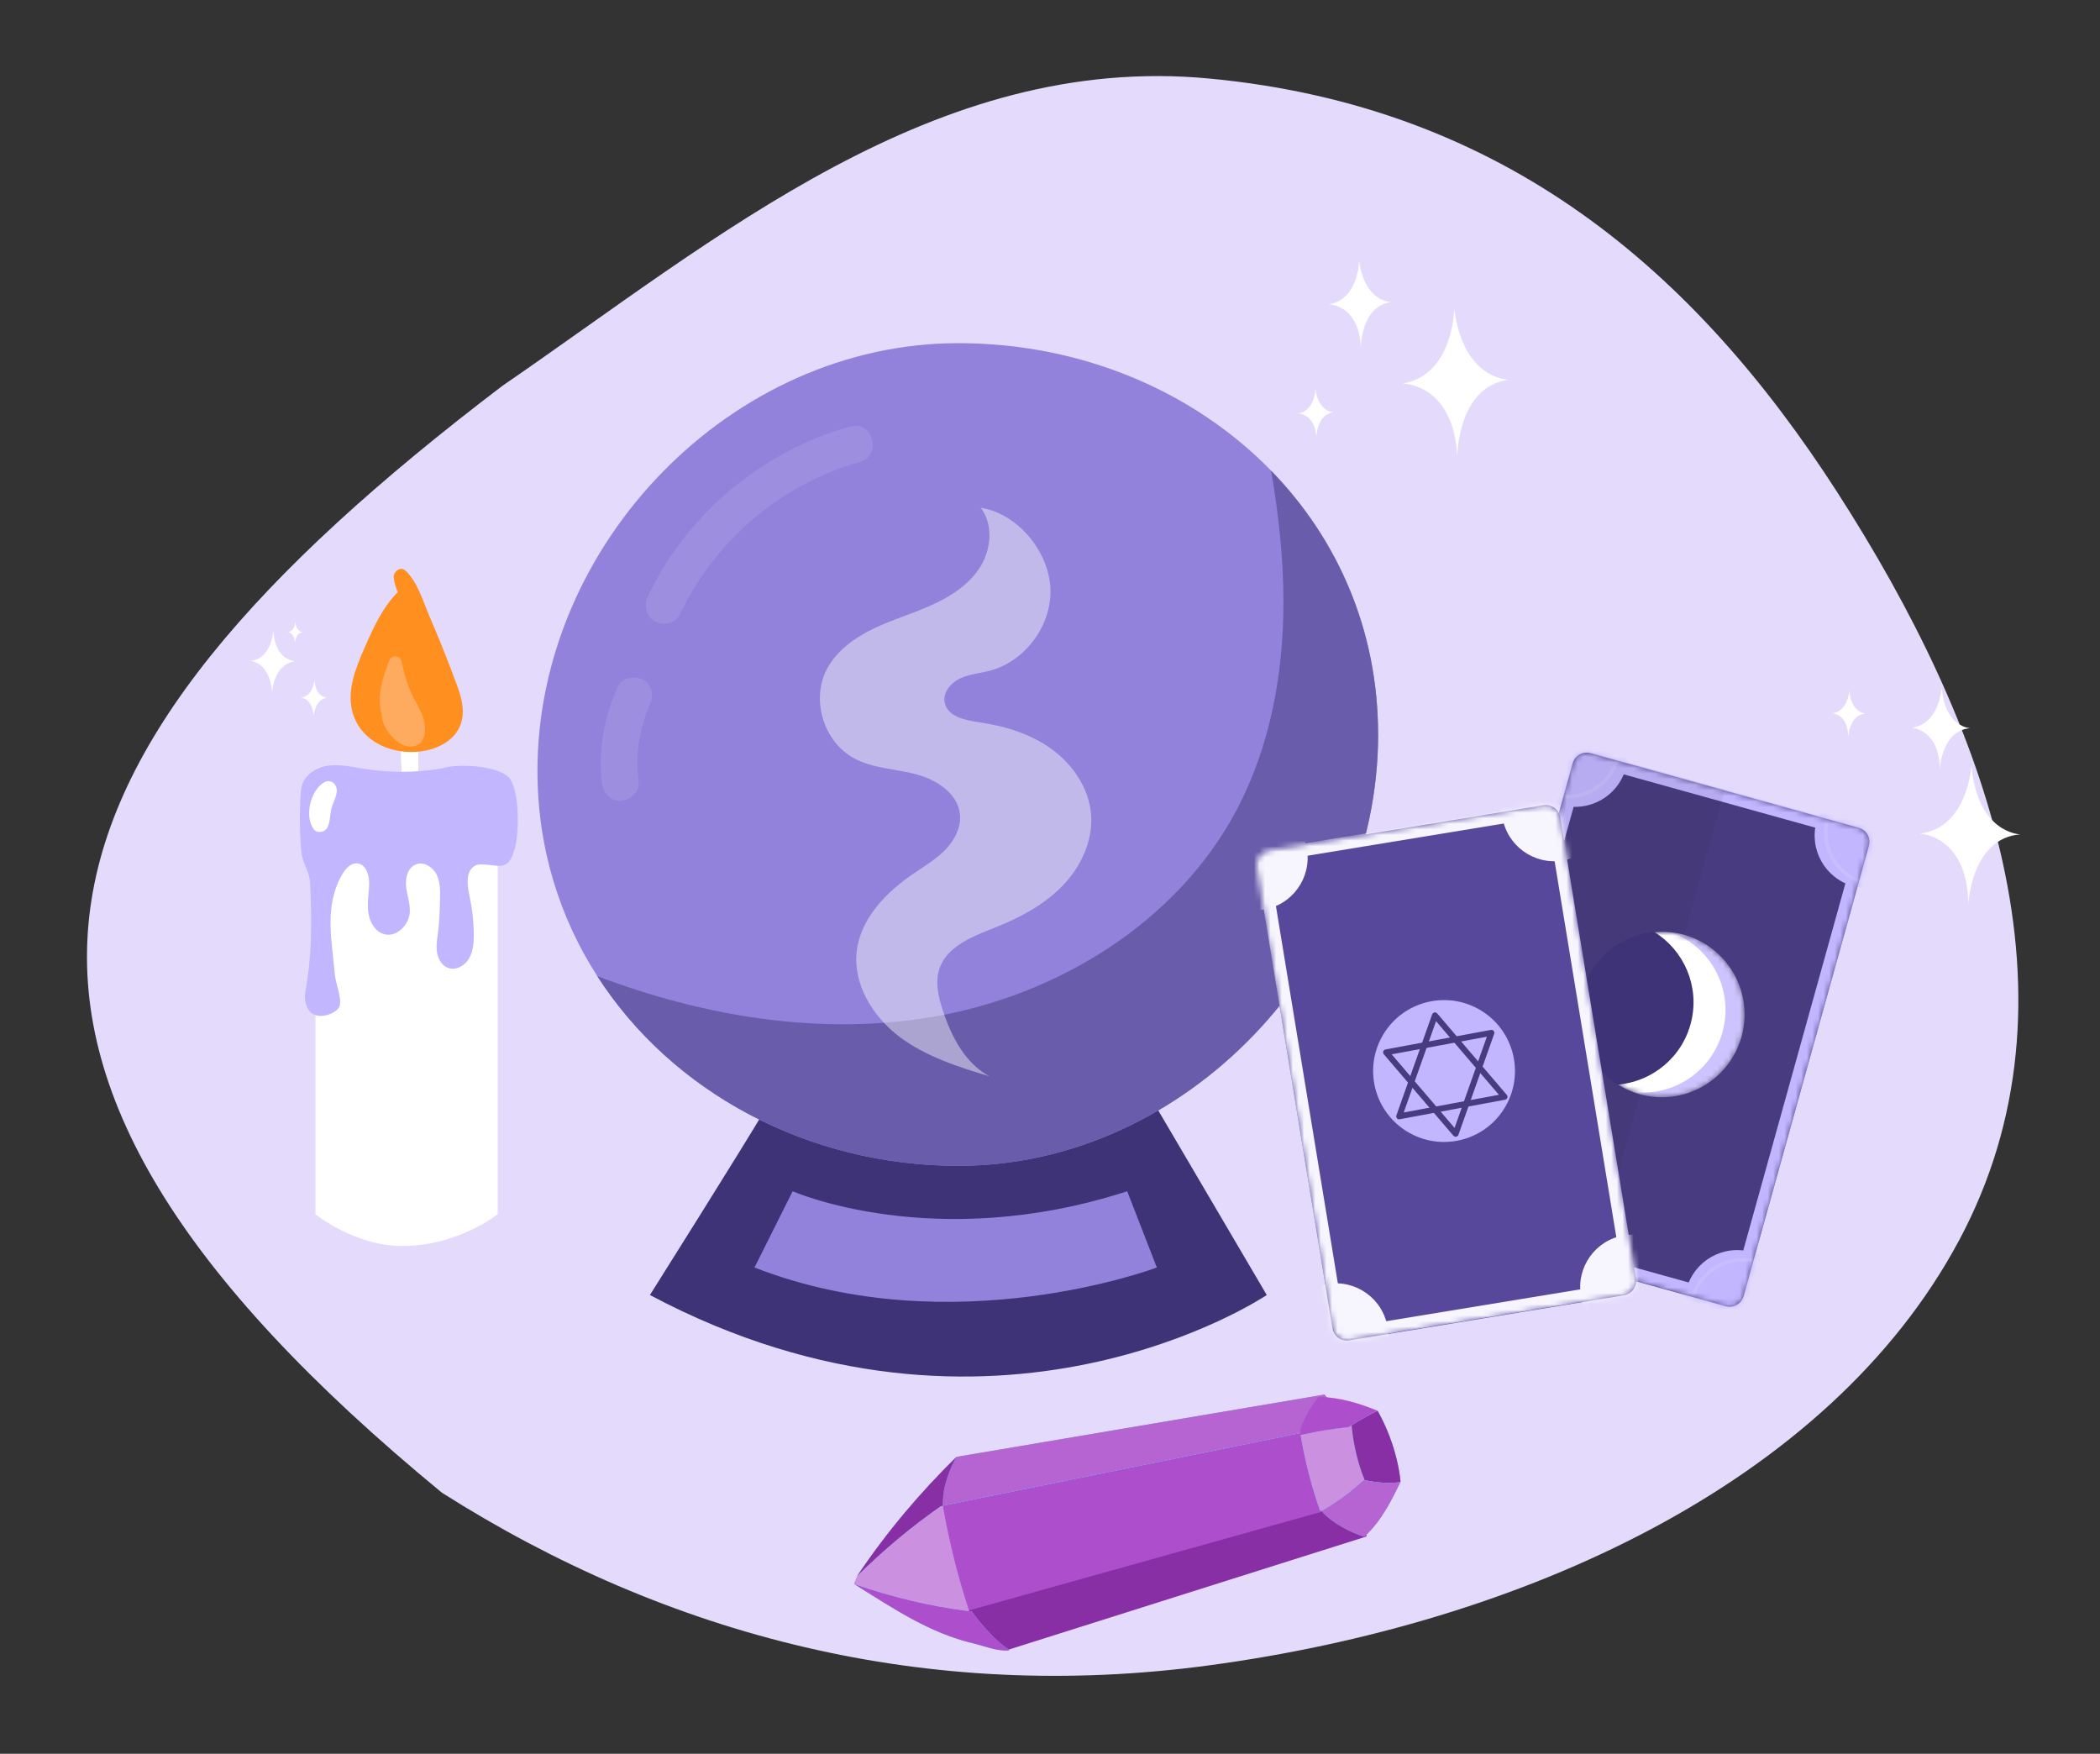 <svg width="376" height="314" viewBox="0 0 376 314" fill="none" xmlns="http://www.w3.org/2000/svg">
<rect x="0" y="0" width="376" height="314" fill="#333333" stroke="none"/>
<path fill-rule="evenodd" clip-rule="evenodd" d="M89.962 69.073C128.504 42.615 167.364 9.405 216.527 14.061C269.423 19.071 303.489 48.593 328.914 88.063C355.714 129.667 373.971 178.765 350.749 222.11C327.351 265.786 272.263 290.678 216.346 298.182C166.041 304.933 119.751 293.014 79.136 267.263C-15.51 189.398 1.749 136.12 89.962 69.073Z" fill="#E4DBFC"/>
<path d="M72.409 131.614C71.552 133.682 71.856 136.194 71.957 138.398C72.045 140.432 72.126 142.514 72.983 144.378C73.159 144.753 73.82 144.773 73.989 144.378C74.84 142.364 74.847 140.098 74.86 137.927C74.874 135.757 75.022 133.409 74.118 131.389C73.74 130.556 72.686 130.959 72.416 131.614H72.409Z" fill="white"/>
<g style="mix-blend-mode:multiply">
<path d="M72.409 131.614C71.551 133.682 71.855 136.194 71.956 138.398C72.044 140.432 72.125 142.514 72.983 144.378C73.158 144.753 73.82 144.773 73.989 144.378C74.84 142.364 74.846 140.098 74.86 137.927C74.873 135.757 75.022 133.409 74.117 131.389C73.739 130.556 72.686 130.959 72.416 131.614H72.409Z" fill="white"/>
</g>
<path d="M80.991 120.468C79.701 117.048 78.324 113.656 76.879 110.298C75.731 107.615 74.758 104.182 72.591 102.155C71.693 101.309 70.363 102.38 70.498 103.438C70.586 104.312 70.869 105.172 71.22 106.011C68.459 108.769 66.777 112.55 65.224 116.1C63.739 119.512 62.132 123.423 63.036 127.211C64.522 133.423 71.659 135.778 77.23 134.126C79.755 133.375 82.044 131.723 82.679 129.013C83.361 126.113 81.984 123.13 80.984 120.468H80.991Z" fill="#FF8F1E"/>
<g style="mix-blend-mode:multiply">
<path d="M75.847 128.727C75.462 127.3 74.591 126.065 73.956 124.754C72.99 122.768 72.349 120.686 71.937 118.509C71.728 117.383 70.127 117.13 69.695 118.25C68.514 121.314 67.386 124.741 68.358 127.99C68.365 128.713 68.554 129.464 69.04 130.317C70.053 132.085 72.329 134.378 74.564 133.464C76.367 132.726 76.272 130.344 75.84 128.727H75.847Z" fill="#FFAB5F"/>
</g>
<path d="M56.487 217.391C56.487 217.391 63.442 223.083 72.051 223.083C81.984 223.083 89.114 217.391 89.114 217.391V146.125H56.487V217.391Z" fill="white"/>
<path d="M79.054 137.6C74.428 138.371 69.681 138.385 65.056 137.627C62.95 137.286 60.816 136.781 58.702 137.088C56.589 137.402 54.455 138.767 53.996 140.876C53.557 142.896 53.577 151.804 54.205 153.769C54.766 155.537 55.468 156.445 55.542 158.302C55.812 165.161 55.913 170.642 54.698 177.393C54.502 178.478 54.59 179.577 55.103 180.553C56.373 182.976 59.992 181.597 60.687 180.369C61.383 179.14 60.12 176.103 59.985 174.697C59.384 168.267 58.034 162.233 61.221 156.636C61.829 155.565 62.801 154.452 64.01 154.582C65.617 154.752 66.17 156.848 66.096 158.486C66.022 160.144 65.718 161.81 65.961 163.448C66.204 165.086 67.156 166.772 68.73 167.236C70.971 167.905 73.267 165.619 73.375 163.257C73.443 161.721 72.862 160.24 72.707 158.711C72.551 157.182 73.01 155.373 74.408 154.78C75.813 154.186 77.474 155.189 78.162 156.554C78.851 157.919 78.824 159.537 78.784 161.073C78.73 162.998 78.682 164.929 78.439 166.84C78.291 168.042 78.061 169.257 78.237 170.451C78.412 171.646 79.081 172.86 80.195 173.284C81.572 173.809 83.173 172.942 83.942 171.673C84.712 170.403 84.827 168.847 84.827 167.359C84.82 165.079 84.57 162.793 84.091 160.561C83.666 158.588 83.294 156.029 85.016 155.012C86.184 154.322 88.905 155.332 90.188 154.896C91.35 154.5 91.654 153.428 92.066 152.261C93.024 149.544 93.092 140.965 90.958 139.047C88.824 137.129 82.14 136.61 79.061 137.593" fill="#C1B6FF"/>
<path d="M58.041 140.071C55.563 141.463 54.449 146.268 56.211 148.514C56.819 149.285 58.183 149.006 58.602 148.2C59.121 147.21 59.061 146.057 59.29 144.978C59.52 143.9 60.154 142.904 60.296 141.825C60.472 140.535 59.317 139.354 58.041 140.071Z" fill="white"/>
<path d="M116.366 231.86C116.366 231.86 132.701 205.93 137.078 198.524H207.215L226.811 231.86C226.811 231.86 178.198 264.704 116.366 231.86Z" fill="#3D3376"/>
<path d="M135.092 226.932L141.919 213.279C141.919 213.279 167.327 224.468 201.823 213.279L207.128 226.932C207.128 226.932 170.545 240.774 135.092 226.932Z" fill="#9382DB"/>
<path d="M246.752 131.489C246.752 172.174 212.27 208.728 171.6 208.728C144.626 208.728 120.291 195.538 106.942 174.768C100.158 164.216 96.231 151.737 96.231 138.026C96.231 97.355 130.929 61.439 171.6 61.439C193.558 61.439 213.705 70.005 227.605 84.281C239.461 96.471 246.752 112.791 246.752 131.503V131.489Z" fill="#9382DB"/>
<path opacity="0.1" d="M152.206 76.368C136.537 80.745 123 91.992 116.028 106.718C115.275 108.327 115.579 110.269 117.202 111.226C118.637 112.067 120.942 111.661 121.71 110.052C127.986 96.79 139.799 86.673 153.959 82.716C158.032 81.585 156.307 75.223 152.206 76.368Z" fill="white"/>
<path opacity="0.1" d="M115.144 121.72C113.709 120.966 111.404 121.227 110.636 122.894C108.201 128.285 107.085 134.185 107.766 140.084C107.969 141.794 109.143 143.461 111.057 143.374C112.665 143.301 114.564 141.91 114.347 140.084C114.202 138.794 114.129 137.489 114.144 136.185C114.144 135.533 114.187 134.88 114.245 134.228C114.274 133.953 114.303 133.677 114.332 133.387C114.332 133.3 114.347 133.242 114.361 133.199C114.361 133.141 114.376 133.083 114.39 133.025C114.579 131.779 114.854 130.547 115.202 129.344C115.39 128.72 115.593 128.097 115.811 127.488C115.912 127.227 116.014 126.966 116.115 126.706C116.129 126.662 116.144 126.633 116.158 126.604C116.216 126.474 116.274 126.343 116.332 126.213C117.043 124.647 116.84 122.604 115.158 121.705L115.144 121.72Z" fill="white"/>
<path d="M246.752 131.489C246.752 172.174 212.271 208.728 171.6 208.728C144.627 208.728 120.291 195.538 106.942 174.768C125.987 181.972 146.627 185.436 166.629 182.117C189.283 178.363 210.937 165.072 221.576 144.707C227.431 133.46 229.78 120.633 229.794 107.95C229.808 100.037 228.939 92.123 227.591 84.281C239.447 96.457 246.738 112.777 246.738 131.489H246.752Z" fill="#695DAB"/>
<path d="M177.241 192.726C171.544 191.002 165.718 189.175 160.978 185.566C156.239 181.972 152.702 176.189 153.398 170.275C154.108 164.361 158.746 159.68 163.674 156.332C165.616 155.013 167.66 153.795 169.283 152.114C170.907 150.433 172.11 148.142 171.878 145.809C171.501 142.026 167.645 139.562 163.964 138.605C160.282 137.649 156.311 137.576 152.948 135.779C147.528 132.88 145.18 125.358 148.006 119.893C149.731 116.56 152.948 114.226 156.326 112.588C159.703 110.951 163.341 109.907 166.761 108.356C170.182 106.82 173.501 104.689 175.501 101.515C177.501 98.326 177.864 93.92 175.617 90.92C182.169 91.934 187.734 98.645 188.068 105.269C188.401 111.893 183.603 118.415 177.183 120.096C175.4 120.56 173.516 120.691 171.849 121.488C170.182 122.285 168.762 124.039 169.153 125.836C169.675 128.3 172.791 128.952 175.284 129.315C179.922 129.981 184.56 131.387 188.343 134.156C192.126 136.924 194.996 141.171 195.358 145.838C195.721 150.549 193.517 155.216 190.227 158.607C186.937 161.999 182.647 164.274 178.255 166.028C174.24 167.623 169.559 169.362 168.196 173.449C167.399 175.855 168.008 178.479 168.805 180.885C170.356 185.639 172.805 190.378 177.212 192.741L177.241 192.726Z" fill="white" fill-opacity="0.44"/>
<path d="M284.799 134.848L332.813 148.207C334.201 148.594 335.014 150.033 334.627 151.422L312.194 232.047C311.807 233.436 310.368 234.249 308.979 233.862L260.966 220.502C259.577 220.116 258.765 218.677 259.151 217.288L281.585 136.663C281.971 135.274 283.41 134.461 284.799 134.848Z" fill="#483B7F"/>
<mask id="mask0_194_2681" style="mask-type:luminance" maskUnits="userSpaceOnUse" x="259" y="134" width="76" height="100">
<path d="M284.801 134.848L332.815 148.207C334.204 148.594 335.016 150.033 334.63 151.421L312.196 232.047C311.81 233.436 310.371 234.248 308.982 233.862L260.968 220.502C259.579 220.116 258.767 218.677 259.153 217.288L281.587 136.662C281.974 135.274 283.413 134.461 284.801 134.848Z" fill="white"/>
</mask>
<g mask="url(#mask0_194_2681)">
<path d="M325.252 147.088C323.864 152.086 326.784 157.266 331.792 158.656C336.79 160.045 341.97 157.124 343.36 152.117C344.749 147.118 341.828 141.939 336.821 140.548C331.822 139.16 326.643 142.08 325.252 147.088Z" fill="#C1B6FF"/>
<path d="M272.982 132.546C271.593 137.545 274.514 142.724 279.521 144.115C284.52 145.503 289.699 142.583 291.09 137.575C292.478 132.577 289.558 127.397 284.551 126.007C279.552 124.618 274.372 127.539 272.982 132.546Z" fill="#C1B6FF"/>
<path d="M301.99 230.7C300.601 235.699 303.522 240.878 308.529 242.269C313.528 243.657 318.708 240.737 320.098 235.729C321.487 230.73 318.566 225.551 313.559 224.16C308.56 222.772 303.381 225.692 301.99 230.7Z" fill="#C1B6FF"/>
<path d="M250.104 216.268C248.716 221.267 251.636 226.446 256.644 227.837C261.642 229.225 266.822 226.305 268.212 221.297C269.601 216.298 266.681 211.119 261.673 209.728C256.674 208.34 251.495 211.26 250.104 216.268Z" fill="#C1B6FF"/>
<path d="M288.093 135.567L328.172 146.719L327.567 148.894L287.488 137.742L288.093 135.567Z" fill="#C1B6FF"/>
<path d="M264.825 219.175L304.904 230.327L304.299 232.502L264.22 221.35L264.825 219.175Z" fill="#C1B6FF"/>
<path d="M260.968 210.748L279.979 142.423L282.154 143.028L263.142 211.354L260.968 210.748Z" fill="#C1B6FF"/>
<path d="M311.844 224.899L330.855 156.574L333.03 157.179L314.018 225.504L311.844 224.899Z" fill="#C1B6FF"/>
<path opacity="0.1" d="M271.553 130.716C270.164 135.715 273.084 140.894 278.092 142.285C283.091 143.674 288.27 140.753 289.661 135.746C291.049 130.747 288.129 125.567 283.121 124.177C278.123 122.788 272.943 125.709 271.553 130.716Z" stroke="white" stroke-width="0.675" stroke-miterlimit="10"/>
<path opacity="0.1" d="M327.226 146.491C327.106 146.915 327.022 147.34 326.965 147.77C326.348 152.347 329.191 156.791 333.763 158.068C338.762 159.457 343.941 156.536 345.332 151.529C346.721 146.53 343.8 141.351 338.793 139.96C333.794 138.572 328.615 141.492 327.224 146.499L327.226 146.491Z" stroke="white" stroke-width="0.675" stroke-miterlimit="10"/>
<path opacity="0.1" d="M248.3 216.679C246.911 221.677 249.832 226.857 254.839 228.247C259.838 229.636 265.018 226.715 266.408 221.708C267.797 216.709 264.876 211.53 259.869 210.139C254.87 208.751 249.691 211.671 248.3 216.679Z" stroke="white" stroke-width="0.675" stroke-miterlimit="10"/>
<path opacity="0.1" d="M303.057 232.424C302.937 232.849 302.853 233.273 302.795 233.703C302.179 238.28 305.022 242.724 309.594 244.001C314.593 245.39 319.772 242.469 321.163 237.462C322.551 232.463 319.631 227.284 314.623 225.893C309.616 224.503 304.445 227.425 303.054 232.433L303.057 232.424Z" stroke="white" stroke-width="0.675" stroke-miterlimit="10"/>
<path opacity="0.06" d="M282.325 133.968L308.846 141.348L284.977 227.13L258.456 219.75L282.325 133.968Z" fill="#19191B"/>
<path d="M294.095 196.038C286.139 194.131 281.235 186.135 283.142 178.179C285.049 170.223 293.045 165.319 301.001 167.226C308.957 169.133 313.86 177.129 311.953 185.085C310.046 193.041 302.051 197.945 294.095 196.038Z" fill="#3D3376"/>
<mask id="mask1_194_2681" style="mask-type:luminance" maskUnits="userSpaceOnUse" x="282" y="166" width="31" height="31">
<path d="M294.093 196.038C286.137 194.131 281.233 186.135 283.14 178.179C285.047 170.223 293.043 165.319 300.999 167.226C308.955 169.133 313.858 177.129 311.951 185.085C310.044 193.041 302.049 197.945 294.093 196.038Z" fill="white"/>
</mask>
<g mask="url(#mask1_194_2681)">
<path d="M302.811 182.894C304.334 176.54 301.5 170.166 296.247 166.885C297.803 166.75 299.395 166.842 300.999 167.226C308.956 169.134 313.859 177.127 311.951 185.085C310.044 193.042 302.05 197.945 294.093 196.038C292.498 195.655 291.029 195.013 289.703 194.188C295.872 193.644 301.288 189.248 302.811 182.894Z" fill="white"/>
<mask id="mask2_194_2681" style="mask-type:luminance" maskUnits="userSpaceOnUse" x="289" y="166" width="24" height="31">
<path d="M302.809 182.894C304.332 176.54 301.498 170.166 296.245 166.885C297.801 166.75 299.393 166.842 300.997 167.226C308.954 169.134 313.857 177.127 311.949 185.085C310.042 193.042 302.048 197.945 294.091 196.038C292.496 195.655 291.027 195.013 289.701 194.188C295.87 193.644 301.286 189.248 302.809 182.894Z" fill="white"/>
</mask>
<g mask="url(#mask2_194_2681)">
<path opacity="0.6" d="M308.537 184.267C310.304 176.893 306.218 169.502 299.281 166.933C299.855 166.998 300.422 167.089 300.997 167.226C308.954 169.134 313.857 177.127 311.949 185.085C310.042 193.042 302.048 197.945 294.091 196.038C293.516 195.9 292.969 195.723 292.428 195.521C299.777 196.376 306.769 191.641 308.537 184.267Z" fill="#AA9BFF"/>
</g>
</g>
</g>
<path d="M227.175 152.241L276.355 144.169C277.777 143.935 279.119 144.899 279.353 146.322L292.907 228.905C293.141 230.328 292.177 231.67 290.755 231.904L241.575 239.976C240.153 240.209 238.81 239.245 238.577 237.823L225.022 155.239C224.789 153.817 225.753 152.474 227.175 152.241Z" fill="#58489B"/>
<mask id="mask3_194_2681" style="mask-type:luminance" maskUnits="userSpaceOnUse" x="224" y="144" width="69" height="97">
<path d="M227.174 152.241L276.354 144.169C277.776 143.935 279.118 144.899 279.352 146.322L292.906 228.906C293.14 230.328 292.176 231.67 290.754 231.904L241.574 239.976C240.152 240.209 238.809 239.245 238.576 237.823L225.021 155.239C224.788 153.817 225.752 152.474 227.174 152.241Z" fill="white"/>
</mask>
<g mask="url(#mask3_194_2681)">
<path d="M268.998 146.318C269.837 151.442 274.672 154.914 279.788 154.072C284.913 153.233 288.384 148.398 287.543 143.282C286.704 138.157 281.869 134.686 276.753 135.527C271.628 136.366 268.157 141.202 268.998 146.318Z" fill="#F7F6FF"/>
<path d="M215.461 155.102C216.3 160.227 221.135 163.698 226.251 162.857C231.376 162.018 234.847 157.183 234.006 152.067C233.167 146.942 228.332 143.471 223.216 144.312C218.091 145.151 214.62 149.986 215.461 155.102Z" fill="#F7F6FF"/>
<path d="M283.053 231.956C283.892 237.08 288.727 240.552 293.843 239.71C298.968 238.871 302.439 234.036 301.598 228.92C300.757 223.804 295.924 220.324 290.808 221.165C285.683 222.004 282.212 226.839 283.053 231.956Z" fill="#F7F6FF"/>
<path d="M229.902 240.679C230.741 245.803 235.576 249.275 240.692 248.433C245.817 247.594 249.288 242.759 248.447 237.643C247.608 232.518 242.773 229.047 237.657 229.888C232.532 230.727 229.061 235.562 229.902 240.679Z" fill="#F7F6FF"/>
<path d="M230.463 151.517L271.516 144.779L271.881 147.007L230.829 153.745L230.463 151.517Z" fill="#F7F6FF"/>
<path d="M244.529 237.149L285.582 230.411L285.948 232.639L244.895 239.377L244.529 237.149Z" fill="#F7F6FF"/>
<path d="M237.465 231.068L225.978 161.083L228.206 160.718L239.692 230.702L237.465 231.068Z" fill="#F7F6FF"/>
<path d="M289.567 222.523L278.081 152.539L280.308 152.173L291.795 222.157L289.567 222.523Z" fill="#F7F6FF"/>
<path opacity="0.1" d="M213.395 154.036C214.234 159.161 219.069 162.632 224.185 161.791C229.31 160.952 232.781 156.116 231.94 151C231.101 145.876 226.266 142.404 221.15 143.245C216.025 144.084 212.554 148.92 213.395 154.036Z" stroke="#F7F6FF" stroke-width="0.675" stroke-miterlimit="10"/>
<path opacity="0.1" d="M270.542 144.946C270.61 145.38 270.717 145.805 270.837 146.214C272.201 150.621 276.643 153.463 281.332 152.701C286.457 151.862 289.928 147.027 289.087 141.911C288.246 136.795 283.413 133.315 278.297 134.156C273.172 134.995 269.701 139.83 270.542 144.946Z" stroke="#F7F6FF" stroke-width="0.675" stroke-miterlimit="10"/>
<path opacity="0.1" d="M228.446 241.807C229.285 246.932 234.12 250.403 239.236 249.562C244.361 248.723 247.832 243.888 246.991 238.772C246.152 233.647 241.317 230.176 236.2 231.017C231.076 231.856 227.605 236.691 228.446 241.807Z" stroke="#F7F6FF" stroke-width="0.675" stroke-miterlimit="10"/>
<path opacity="0.1" d="M284.747 233.069C284.815 233.502 284.922 233.927 285.042 234.336C286.404 238.752 290.848 241.586 295.537 240.824C300.662 239.985 304.133 235.149 303.292 230.033C302.453 224.909 297.618 221.437 292.502 222.278C287.377 223.117 283.906 227.953 284.747 233.069Z" stroke="#F7F6FF" stroke-width="0.675" stroke-miterlimit="10"/>
</g>
<path d="M251.888 202.564C245.92 198.882 244.066 191.059 247.747 185.09C251.429 179.122 259.252 177.268 265.221 180.95C271.189 184.632 273.043 192.455 269.361 198.423C265.679 204.392 257.856 206.245 251.888 202.564Z" fill="#C1B6FF"/>
<path d="M259.948 198.117L269.38 196.37L263.148 189.082L256.926 181.788L253.726 190.823L250.525 199.866L259.948 198.117Z" stroke="#483B7F" stroke-width="1.063" stroke-linecap="round" stroke-linejoin="round"/>
<path d="M257.607 186.666L248.175 188.413L254.399 195.699L260.631 202.987L263.83 193.952L267.03 184.917L257.607 186.666Z" stroke="#483B7F" stroke-width="1.063" stroke-linecap="round" stroke-linejoin="round"/>
<path d="M241.768 264.74L235.219 256.089L168.503 269.637L165.169 280.299L173.537 288.471L239.047 270.121L241.768 264.74Z" fill="#4FC1EB"/>
<path d="M241.768 264.74L235.219 256.089L168.503 269.637L165.169 280.299L173.537 288.471L239.047 270.121L241.768 264.74Z" fill="#AD4ECD"/>
<path d="M239.066 252.045L237.139 249.684L171.26 260.836L165.666 269.612L168.506 269.637L235.222 256.089L239.066 252.045Z" fill="#4FC1EB"/>
<path d="M239.066 252.045L237.139 249.684L171.26 260.836L165.666 269.612L168.506 269.637L235.222 256.089L239.066 252.045Z" fill="#B764D3"/>
<path d="M244.496 271.045L238.993 270.006L173.154 288.42L180.117 295.498L244.661 275.094L244.496 271.045Z" fill="#882FA5"/>
<path d="M239.03 269.082C240.879 267.857 242.579 266.431 244.241 264.979C244.273 264.981 244.312 264.991 244.344 265.001C244.329 264.976 244.323 264.943 244.308 264.918C243.113 261.911 242.34 258.724 242.032 255.457C242.02 255.368 242.009 255.271 242.006 255.182C241.834 255.294 241.669 255.398 241.497 255.51C238.615 255.829 235.733 256.293 232.877 256.894C232.925 257.195 232.973 257.495 233.029 257.796C233.8 262.109 234.908 266.343 236.34 270.449C236.482 270.464 236.624 270.48 236.774 270.495C237.528 270.035 238.29 269.575 239.03 269.082Z" fill="#4FC1EB"/>
<path d="M239.03 269.082C240.879 267.857 242.579 266.431 244.241 264.979C244.273 264.981 244.312 264.991 244.344 265.001C244.329 264.976 244.323 264.943 244.308 264.918C243.113 261.911 242.34 258.724 242.032 255.457C242.02 255.368 242.009 255.271 242.006 255.182C241.834 255.294 241.669 255.398 241.497 255.51C238.615 255.829 235.733 256.293 232.877 256.894C232.925 257.195 232.973 257.495 233.029 257.796C233.8 262.109 234.908 266.343 236.34 270.449C236.482 270.464 236.624 270.48 236.774 270.495C237.528 270.035 238.29 269.575 239.03 269.082Z" fill="#CC90E0"/>
<path d="M169.038 270.831C168.964 270.417 168.89 270.003 168.824 269.581C168.72 269.6 168.608 269.618 168.504 269.637C163.376 273.197 158.334 277.389 153.468 282.185C153.27 282.634 153.08 283.091 152.89 283.548C152.912 283.573 152.943 283.591 152.974 283.616C159.798 285.979 166.567 287.574 173.152 288.42C173.278 288.434 173.412 288.449 173.538 288.464C171.642 282.732 170.136 276.82 169.039 270.823L169.038 270.831Z" fill="#CC90E0"/>
<path d="M246.665 252.588C245.062 253.359 243.501 254.22 242.007 255.182C242.019 255.271 242.029 255.368 242.033 255.457C242.35 258.717 243.114 261.911 244.309 264.918C244.324 264.943 244.33 264.976 244.345 265C244.847 265.107 245.358 265.213 245.878 265.288C247.461 265.523 249.117 265.584 250.748 265.362C250.792 265.283 250.339 259.111 246.665 252.596L246.665 252.588Z" fill="#4FC1EB"/>
<path d="M246.665 252.588C245.062 253.359 243.501 254.22 242.007 255.182C242.019 255.271 242.029 255.368 242.033 255.457C242.35 258.717 243.114 261.911 244.309 264.918C244.324 264.943 244.33 264.976 244.345 265C244.847 265.107 245.358 265.213 245.878 265.288C247.461 265.523 249.117 265.584 250.748 265.362C250.792 265.283 250.339 259.111 246.665 252.596L246.665 252.588Z" fill="#882FA5"/>
<path d="M180.709 295.351C178.075 293.92 173.925 288.628 174.057 288.53C173.884 288.513 173.71 288.488 173.537 288.471C173.41 288.457 173.276 288.442 173.15 288.427C166.565 287.582 159.789 285.987 152.972 283.624C160.239 288.183 166.571 292.404 174.249 294.222C176.225 294.694 178.635 295.687 180.615 295.475C180.649 295.436 180.682 295.398 180.716 295.351L180.709 295.351Z" fill="#4FC1EB"/>
<path d="M180.709 295.351C178.075 293.92 173.925 288.628 174.057 288.53C173.884 288.513 173.71 288.488 173.537 288.471C173.41 288.457 173.276 288.442 173.15 288.427C166.565 287.582 159.789 285.987 152.972 283.624C160.239 288.183 166.571 292.404 174.249 294.222C176.225 294.694 178.635 295.687 180.615 295.475C180.649 295.436 180.682 295.398 180.716 295.351L180.709 295.351Z" fill="#AD4ECD"/>
<path d="M250.741 265.353C249.118 265.576 247.462 265.523 245.871 265.28C245.351 265.205 244.848 265.107 244.338 264.992C244.306 264.991 244.267 264.981 244.236 264.971C242.573 266.431 240.881 267.849 239.024 269.074C238.284 269.567 237.523 270.019 236.769 270.487C236.654 270.554 236.818 270.304 236.703 270.379C236.731 270.453 236.872 270.782 236.9 270.856C238.587 272.633 241.783 274.391 244.27 275.13C247.591 272.129 249.424 267.974 250.741 265.353Z" fill="#4FC1EB"/>
<path d="M250.741 265.353C249.118 265.576 247.462 265.523 245.871 265.28C245.351 265.205 244.848 265.107 244.338 264.992C244.306 264.991 244.267 264.981 244.236 264.971C242.573 266.431 240.881 267.849 239.024 269.074C238.284 269.567 237.523 270.019 236.769 270.487C236.654 270.554 236.818 270.304 236.703 270.379C236.731 270.453 236.872 270.782 236.9 270.856C238.587 272.633 241.783 274.391 244.27 275.13C247.591 272.129 249.424 267.974 250.741 265.353Z" fill="#B764D3"/>
<path d="M168.498 269.636C168.603 269.617 168.715 269.599 168.819 269.58C168.813 269.532 168.8 269.475 168.795 269.426C168.747 269.126 168.924 267.075 169.095 266.359C169.569 264.403 170.262 262.507 171.252 260.836C164.798 267.185 158.92 274.062 153.454 282.184C158.321 277.387 163.362 273.196 168.491 269.636L168.498 269.636Z" fill="#4FC1EB"/>
<path d="M168.498 269.636C168.603 269.617 168.715 269.599 168.819 269.58C168.813 269.532 168.8 269.475 168.795 269.426C168.747 269.126 168.924 267.075 169.095 266.359C169.569 264.403 170.262 262.507 171.252 260.836C164.798 267.185 158.92 274.062 153.454 282.184C158.321 277.387 163.362 273.196 168.491 269.636L168.498 269.636Z" fill="#882FA5"/>
<path d="M242 255.174C243.501 254.221 245.054 253.351 246.658 252.58C243.103 251.158 240.157 250.258 236.189 250.07C236.124 250.115 234.108 252.112 232.767 256.124C232.795 256.343 232.824 256.553 232.86 256.773C232.858 256.813 232.873 256.846 232.878 256.886C235.735 256.284 238.617 255.821 241.499 255.502C241.663 255.39 241.836 255.278 242.008 255.174L242 255.174Z" fill="#AD4ECD"/>
<path d="M48.969 112.694C48.969 112.694 48.735 118.035 44.773 118.332C44.773 118.332 48.251 118.394 48.72 123.907C48.72 123.907 48.969 118.897 52.854 118.394C52.854 118.394 49.032 118.236 48.969 112.694Z" fill="white"/>
<path d="M56.312 121.584C56.312 121.584 56.173 124.716 53.85 124.889C53.85 124.889 55.885 124.927 56.163 128.155C56.163 128.155 56.312 125.219 58.587 124.922C58.587 124.922 56.345 124.831 56.312 121.579V121.584Z" fill="white"/>
<path d="M52.906 111.291C52.906 111.291 52.829 113.063 51.512 113.163C51.512 113.163 52.666 113.183 52.819 115.012C52.819 115.012 52.901 113.35 54.194 113.183C54.194 113.183 52.925 113.13 52.906 111.291Z" fill="white"/>
<path d="M352.425 161.903C352.425 161.903 352.946 150.045 361.741 149.386C361.741 149.386 354.02 149.248 352.978 137.007C352.978 137.007 352.425 148.131 343.8 149.248C343.8 149.248 352.287 149.599 352.425 161.903Z" fill="white"/>
<path d="M347.311 137.709C347.311 137.709 347.62 130.754 352.777 130.371C352.777 130.371 348.258 130.286 347.641 123.119C347.641 123.119 347.311 129.638 342.26 130.297C342.26 130.297 347.237 130.499 347.311 137.72V137.709Z" fill="white"/>
<path d="M330.933 131.903C330.933 131.903 331.103 127.968 334.028 127.745C334.028 127.745 331.465 127.702 331.114 123.64C331.114 123.64 330.933 127.33 328.062 127.702C328.062 127.702 330.88 127.819 330.923 131.903H330.933Z" fill="white"/>
<path d="M260.929 81.717C260.929 81.717 260.935 69.089 270.253 67.982C270.253 67.982 262.039 68.192 260.366 55.229C260.366 55.229 260.292 67.079 251.176 68.664C251.176 68.664 260.213 68.645 260.929 81.717Z" fill="white"/>
<path d="M243.667 62.139C243.667 62.139 243.673 54.732 249.138 54.087C249.138 54.087 244.33 54.205 243.343 46.615C243.343 46.615 243.294 53.559 237.955 54.494C237.955 54.494 243.255 54.478 243.667 62.15L243.667 62.139Z" fill="white"/>
<path d="M235.698 78.364C235.698 78.364 235.697 74.173 238.795 73.801C238.795 73.801 236.069 73.874 235.519 69.572C235.519 69.572 235.498 73.502 232.463 74.031C232.463 74.031 235.464 74.025 235.698 78.364Z" fill="white"/>
</svg>
